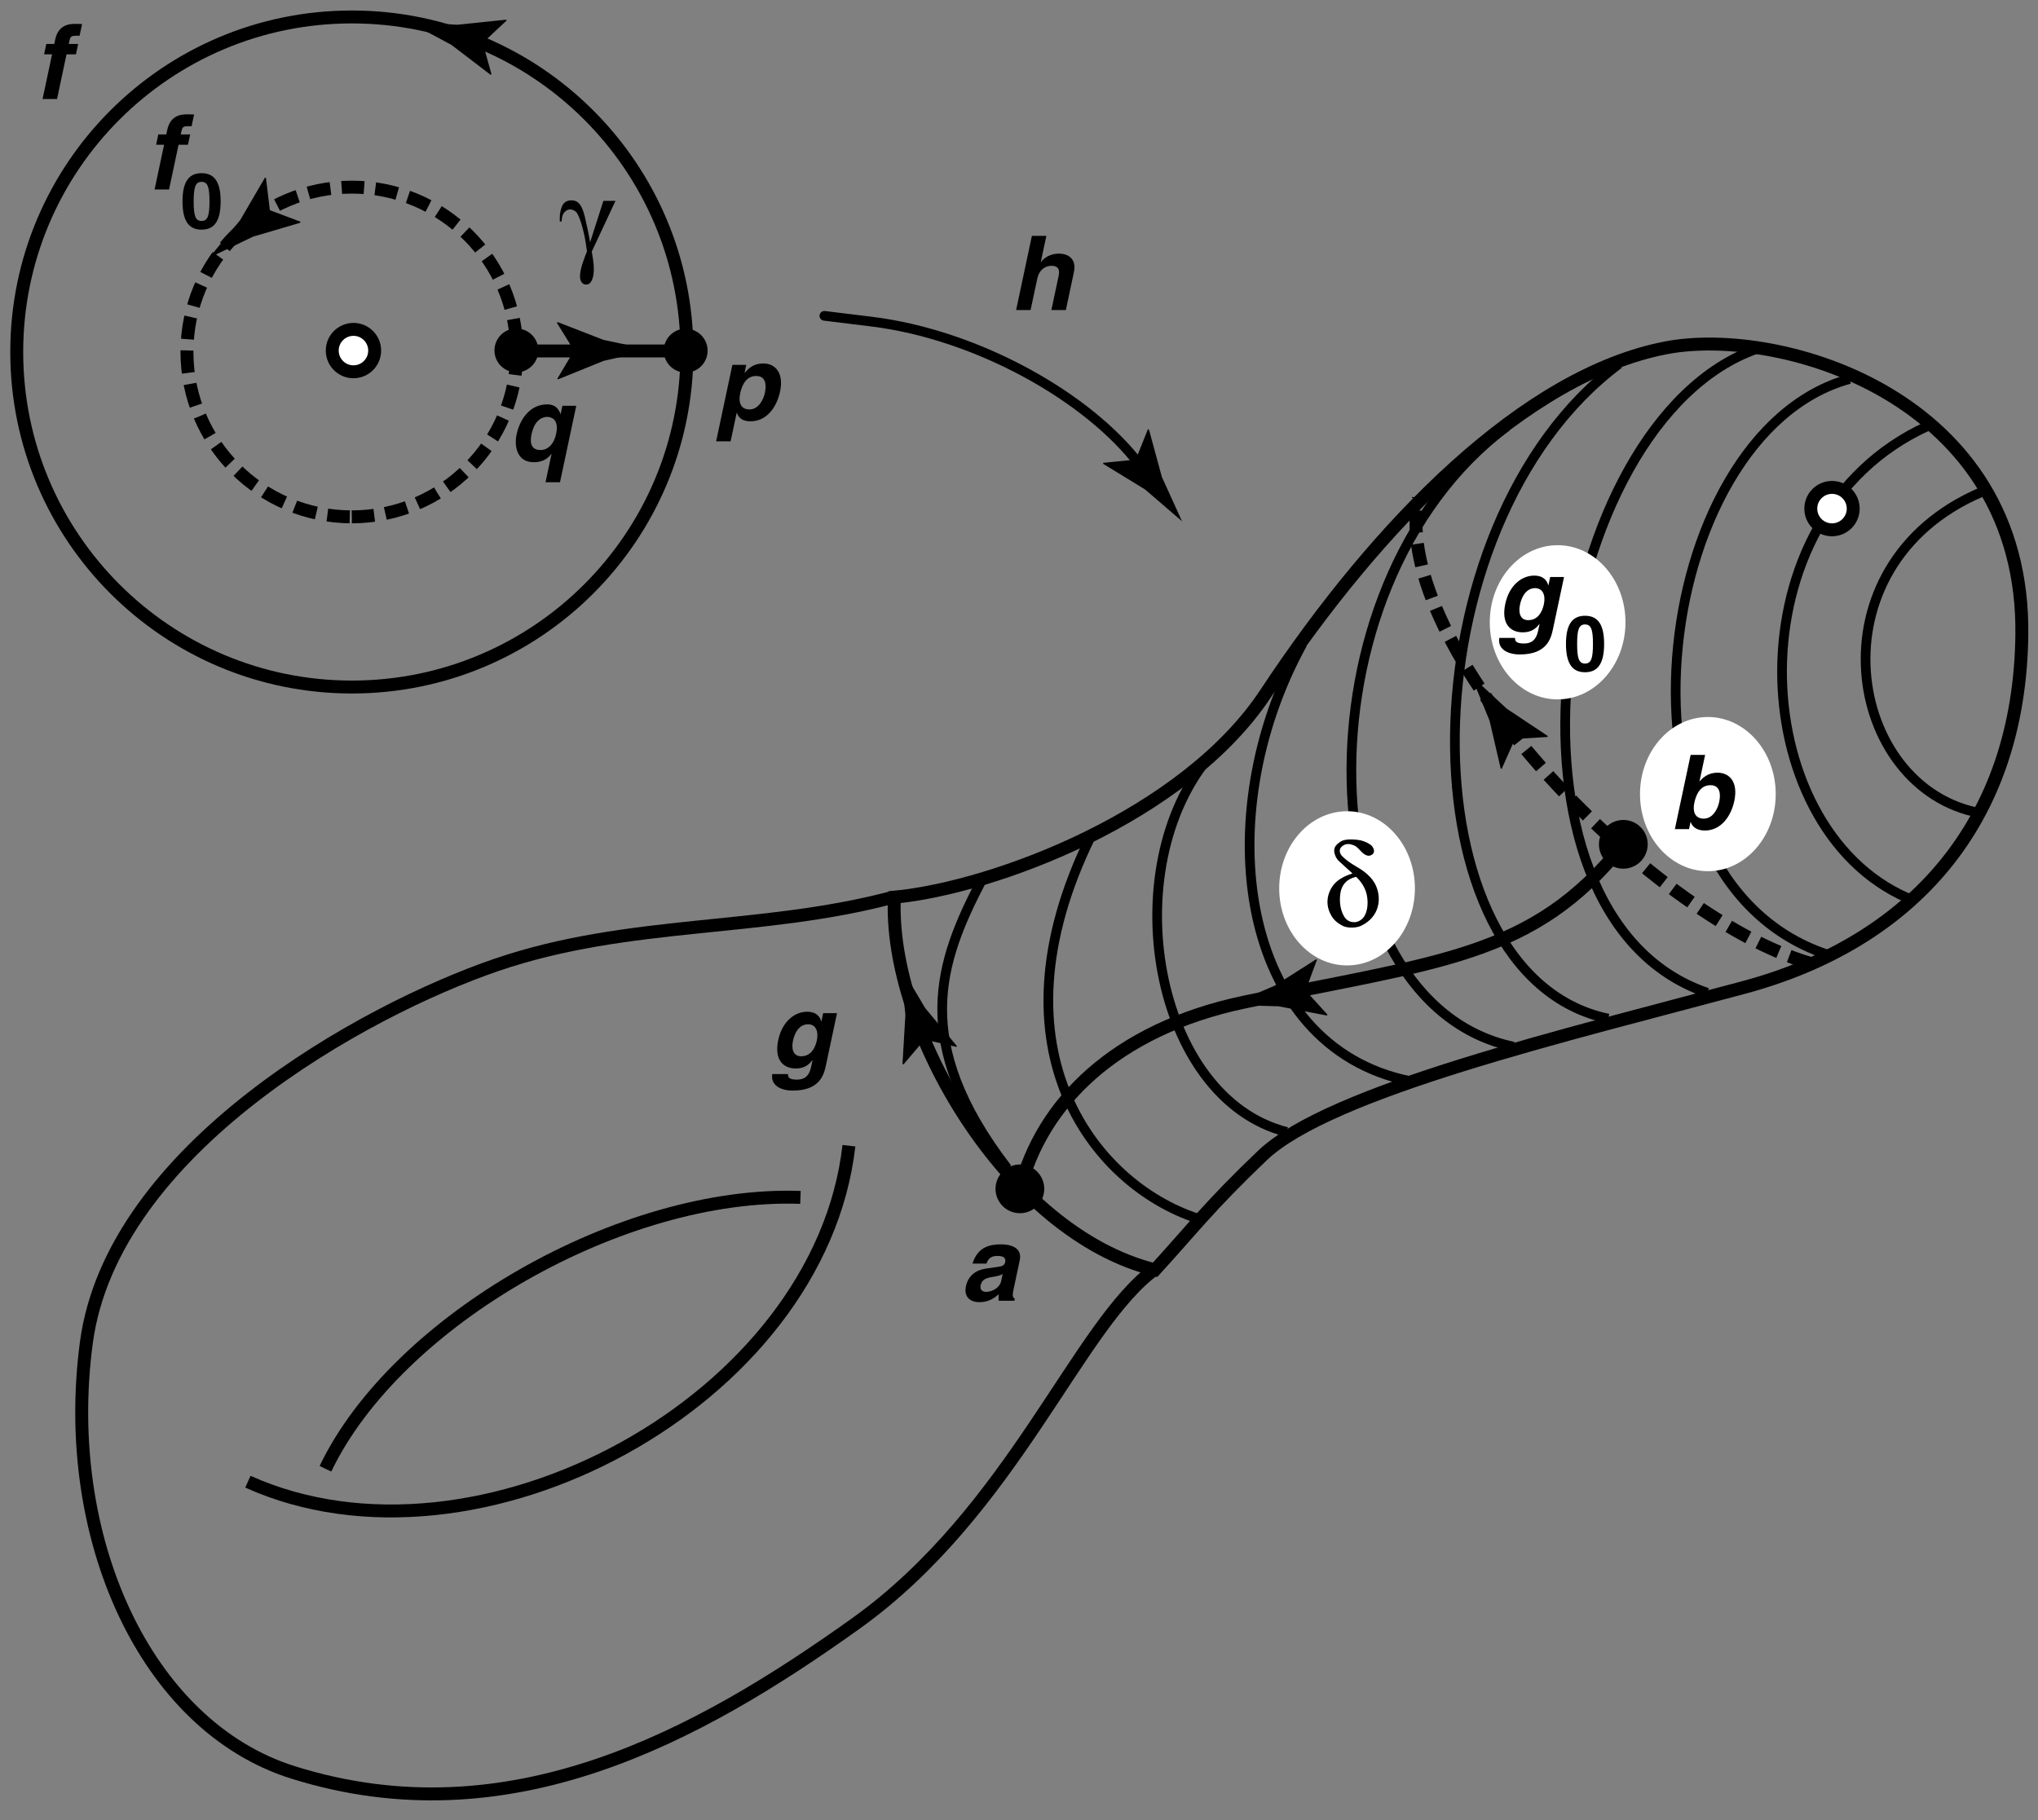 <?xml version="1.0" encoding="UTF-8"?>
<!-- Generated by Pixelmator Pro 3.7 -->
<svg width="544" height="486" viewBox="0 0 544 486" xmlns="http://www.w3.org/2000/svg">
    <rect x="0" y="0" width="544" height="486" fill="#808080" stroke="none"/>
    <g id="g1">
        <path id="path1" fill="#000000" stroke="none" d="M 219.724 270.49 L 219.258 272.68 L 219.203 272.68 C 218.939 271.714 218.176 270.113 215.443 270.113 C 212.214 270.113 208.816 272.597 207.737 277.673 C 206.646 282.804 208.911 285.261 212.444 285.261 C 214.763 285.261 215.957 284.185 216.833 283.053 L 216.876 283.108 L 216.501 284.874 C 215.997 287.245 214.792 288.238 212.722 288.238 C 210.486 288.238 210.341 287.493 210.334 286.749 L 206.139 286.749 C 205.642 289.866 208.568 291.163 211.604 291.163 C 218.835 291.163 219.925 286.942 220.465 284.405 L 223.422 270.49 L 219.724 270.49 M 211.659 277.917 C 212.385 274.501 214.209 273.453 215.644 273.453 C 217.797 273.453 218.545 275.384 218.041 277.756 C 217.613 279.77 216.476 282.004 213.854 282.004 C 211.563 282.004 211.26 279.795 211.659 277.917 Z"/>
        <path id="path2" fill="#000000" stroke="none" d="M 286.664 72.624 C 287.351 69.395 285.473 67.711 282.602 67.711 C 280.504 67.711 278.62 68.788 277.865 70.002 L 277.81 70.002 L 279.305 62.967 L 275.441 62.967 L 271.23 82.778 L 275.094 82.778 L 276.883 74.362 C 277.358 72.127 278.929 70.968 280.64 70.968 C 283.097 70.968 282.765 72.789 282.536 73.865 L 280.642 82.778 L 284.506 82.778 L 286.664 72.624 Z"/>
        <path id="path3" fill="#000000" stroke="none" d="M 17.762 14.5 L 20.274 14.5 L 20.86 11.74 L 18.349 11.74 L 18.471 11.166 C 18.727 9.961 18.842 9.551 20.166 9.551 L 21.243 9.551 L 21.906 6.432 C 21.58 6.404 21.062 6.376 19.93 6.376 C 17.281 6.376 15.378 7.536 14.735 10.563 L 14.485 11.74 L 12.359 11.74 L 11.773 14.5 L 13.898 14.5 L 11.362 26.43 L 15.226 26.43 L 17.762 14.5 Z"/>
        <path id="path4" fill="#000000" stroke="none" d="M 197.561 105.089 C 198.059 102.747 199.197 100.376 201.847 100.376 C 204.303 100.376 204.668 102.554 204.176 104.869 C 203.807 106.605 202.543 109.307 200.059 109.307 C 197.602 109.307 197.098 107.267 197.561 105.089 M 199.192 97.414 L 195.494 97.414 L 191.157 117.817 L 195.021 117.817 L 196.636 110.218 L 196.692 110.218 C 196.991 111.018 197.646 112.48 200.35 112.48 C 204.711 112.48 207.354 108.617 208.21 104.589 C 209.287 99.521 206.945 97.036 203.716 97.036 C 201.122 97.036 199.758 98.389 198.794 99.548 L 198.739 99.548 L 199.192 97.414 Z"/>
        <path id="path5" fill="#000000" stroke="none" d="M 150.119 108.34 L 149.654 110.53 L 149.599 110.53 C 149.252 109.564 148.543 107.963 146.032 107.963 C 141.478 107.963 138.762 111.909 137.895 115.989 C 137.233 119.103 137.919 123.407 142.528 123.407 C 144.461 123.407 146.048 122.69 147.165 121.199 L 147.22 121.199 L 145.617 128.744 L 149.481 128.744 L 153.818 108.34 L 150.119 108.34 M 141.876 115.956 C 142.666 112.24 144.605 111.303 146.095 111.303 C 146.895 111.303 149.319 111.716 148.458 115.768 C 147.819 118.772 146.119 120.15 144.297 120.15 C 142.006 120.15 141.319 118.578 141.876 115.956 Z"/>
        <path id="path6" fill="#000000" stroke="none" d="M 161.06 53.635 L 157.551 64.565 L 157.489 64.565 C 157.086 62.147 156.589 59.974 156.092 57.8 C 155.316 54.664 154.384 53.887 153.421 53.608 C 152.832 53.422 150.72 53.143 149.944 55.254 C 149.292 57.024 149.447 58.172 149.416 59.135 L 149.913 59.135 C 150.006 58.359 149.944 57.241 150.937 56.403 C 152.242 55.316 153.546 56.31 153.887 56.713 C 154.353 57.272 155.005 58.98 155.378 60.408 C 155.937 62.489 156.185 63.451 156.682 67.115 C 156.092 68.636 154.819 71.617 154.819 73.791 C 154.819 75.033 155.409 75.902 156.278 75.965 C 157.179 76.027 157.8 75.592 158.234 74.132 C 158.949 71.742 158.079 68.171 157.955 67.177 L 164.289 53.635 L 161.06 53.635 Z"/>
        <path id="path7" fill="#000000" stroke="none" d="M 47.662 38.65 L 50.173 38.65 L 50.76 35.89 L 48.248 35.89 L 48.37 35.316 C 48.627 34.111 48.742 33.701 50.066 33.701 L 51.142 33.701 L 51.805 30.582 C 51.48 30.554 50.962 30.526 49.83 30.526 C 47.18 30.526 45.278 31.686 44.635 34.713 L 44.384 35.89 L 42.259 35.89 L 41.673 38.65 L 43.798 38.65 L 41.262 50.58 L 45.126 50.58 L 47.662 38.65 Z"/>
        <path id="path8" fill="#000000" stroke="none" d="M 48.714 53.763 C 48.714 58.913 50.349 61.314 53.806 61.314 C 57.263 61.314 58.898 58.913 58.898 53.763 C 58.898 48.614 57.263 46.233 53.806 46.233 C 50.349 46.233 48.714 48.614 48.714 53.763 M 51.695 53.763 C 51.695 49.979 52.15 48.552 53.806 48.552 C 55.462 48.552 55.918 49.979 55.918 53.763 C 55.918 57.548 55.462 58.995 53.806 58.995 C 52.15 58.995 51.695 57.548 51.695 53.763 Z"/>
        <path id="path9" fill="#000000" stroke="none" d="M 272.199 336.463 C 272.968 332.848 269.322 332.213 267.252 332.213 C 264.243 332.213 260.99 332.848 259.592 337.346 L 263.318 337.346 C 263.61 336.491 264.193 335.304 266.126 335.304 C 267.119 335.304 268.647 335.387 268.301 337.015 C 268.125 337.843 267.327 338.091 266.703 338.174 L 263.113 338.698 C 260.58 339.057 258.448 340.52 257.838 343.389 C 257.195 346.415 259.194 347.657 261.403 347.657 C 264.025 347.657 265.524 346.443 266.601 345.532 C 266.506 346.369 266.514 346.59 266.588 347.28 L 270.756 347.28 L 270.879 346.7 C 270.445 346.535 270.141 346.149 270.51 344.41 L 272.199 336.463 M 267.24 342.01 C 266.86 343.795 264.887 344.897 263.176 344.897 C 262.43 344.897 261.469 344.484 261.757 343.133 C 262.097 341.534 263.36 341.176 264.847 340.928 C 266.501 340.68 267.188 340.432 267.639 340.128 L 267.24 342.01 Z"/>
        <path id="path10" fill="none" stroke="#000000" stroke-width="3.45" d="M 66.171 395.58 C 127.412 423.18 218.837 374.017 226.6 305.88 M 86.871 392.13 C 105.846 352.455 166.225 317.955 213.662 319.68"/>
        <path id="path11" fill="#000000" stroke="none" d="M 246.806 277.548 L 241.148 284.193 L 240.907 284.003 L 241.676 270.942 C 241.234 266.625 240.79 262.31 240.344 257.994 C 242.559 261.723 244.774 265.456 246.989 269.186 L 255.39 279.218 L 255.349 279.501 L 246.806 277.548"/>
        <path id="path12" fill="#000000" stroke="none" d="M 272.24 323.902 C 275.831 323.902 278.743 320.991 278.743 317.396 C 278.743 313.804 275.831 310.893 272.24 310.893 C 268.645 310.893 265.733 313.804 265.733 317.396 C 265.733 320.991 268.645 323.902 272.24 323.902"/>
        <path id="path13" fill="#000000" stroke="none" d="M 137.842 99.407 C 141.074 99.407 143.696 96.786 143.696 93.553 C 143.696 90.32 141.074 87.698 137.842 87.698 C 134.609 87.698 131.987 90.32 131.987 93.553 C 131.987 96.786 134.609 99.407 137.842 99.407"/>
        <path id="path14" fill="#000000" stroke="none" d="M 183.026 99.473 C 186.259 99.473 188.881 96.851 188.881 93.618 C 188.881 90.386 186.259 87.764 183.026 87.764 C 179.794 87.764 177.172 90.386 177.172 93.618 C 177.172 96.851 179.794 99.473 183.026 99.473"/>
        <path id="path15" fill="#000000" stroke="none" d="M 433.31 231.919 C 436.901 231.919 439.817 229.007 439.817 225.416 C 439.817 221.821 436.901 218.909 433.31 218.909 C 429.719 218.909 426.803 221.821 426.803 225.416 C 426.803 229.007 429.719 231.919 433.31 231.919"/>
        <path id="path16" fill="none" stroke="#000000" stroke-width="3.45" d="M 238.744 239.536 C 237.019 274.612 268.645 329.236 308.32 339.014 C 317.807 328.663 322.837 321.953 337 308.467 C 355.112 291.217 418.444 276.289 465.509 263.617 C 510.359 251.542 539.008 219.63 539.687 169.605 C 540.546 105.78 475.176 87.057 444.809 92.842 C 407.187 100.008 368.05 139.417 337.862 185.13 C 316.241 217.867 265.481 236.949 238.744 239.536 Z"/>
        <path id="path17" fill="none" stroke="#000000" stroke-width="2.587" d="M 376.385 288.63 C 330.672 279.429 322.337 217.905 347.636 171.902"/>
        <path id="path18" fill="none" stroke="#000000" stroke-width="3.45" d="M 308.537 338.655 C 287.837 353.317 270.587 403.342 228.325 433.53 C 186.625 463.313 136.037 491.317 78.25 473.205 C 38.675 460.798 16.146 410.242 23.046 358.492 C 29.946 306.742 97.221 269.655 132.587 257.58 C 167.946 245.505 203.312 248.955 238.675 239.467"/>
        <path id="path19" fill="none" stroke="#000000" stroke-width="2.587" d="M 343.468 302.212 C 307.961 293.229 297.321 231.705 323.196 201.517 M 320.881 325.69 C 293.012 317.379 262.825 280.867 291.287 223.08 M 268.859 311.917 C 242.984 278.28 250.746 256.717 261.962 235.155 M 403.985 279.429 C 348.785 267.93 344.472 156.954 402.26 113.829 M 429.284 271.952 C 374.087 260.454 374.374 140.28 432.161 97.155 M 455.735 265.052 C 394.787 244.352 413.186 112.68 468.962 93.129 M 487.361 254.702 C 426.41 234.002 440.21 115.84 493.685 101.177 M 509.21 239.754 C 465.509 220.779 461.772 137.979 514.385 113.829 M 527.036 216.752 C 491.96 208.704 483.335 148.905 531.059 130.502"/>
        <path id="path20" fill="none" stroke="#000000" stroke-width="3.45" stroke-dasharray="6 3 6 3" stroke-dashoffset="0" d="M 483.262 257.204 C 439.565 244.552 370.565 172.103 378.614 133.004"/>
        <path id="path21" fill="none" stroke="#000000" stroke-width="3.45" d="M 272.24 317.579 C 277.987 294.578 297.721 274.798 332.039 267.554 C 383.789 256.627 409.232 255.727 433.31 225.415"/>
        <path id="path22" fill="#000000" stroke="none" d="M 404.396 197.291 L 400.849 205.267 L 400.566 205.153 L 397.609 192.406 C 395.96 188.393 394.315 184.381 392.665 180.365 C 395.846 183.319 399.024 186.268 402.205 189.221 L 413.103 196.463 L 413.145 196.746 L 404.396 197.291"/>
        <path id="path23" fill="#ffffff" stroke="none" d="M 455.88 232.591 C 465.881 232.591 473.992 223.376 473.992 212.009 C 473.992 200.641 465.881 191.426 455.88 191.426 C 445.875 191.426 437.764 200.641 437.764 212.009 C 437.764 223.376 445.875 232.591 455.88 232.591"/>
        <path id="path24" fill="#000000" stroke="none" d="M 458.901 214.121 C 458.532 215.857 457.268 218.558 454.784 218.558 C 452.327 218.558 451.795 216.519 452.258 214.341 C 452.755 211.998 453.922 209.628 456.571 209.628 C 459.028 209.628 459.393 211.805 458.901 214.121 M 455.143 201.544 L 451.279 201.544 L 447.068 221.355 L 450.85 221.355 L 451.245 219.497 L 451.3 219.497 C 451.886 221.153 453.474 221.732 455.075 221.732 C 459.436 221.732 462.078 217.869 462.934 213.845 C 464.012 208.772 461.67 206.288 458.44 206.288 C 455.957 206.288 454.51 207.641 453.703 208.579 L 453.648 208.579 L 455.143 201.544 Z"/>
        <path id="path25" fill="#ffffff" stroke="none" d="M 359.566 257.749 C 369.571 257.749 377.679 248.534 377.679 237.166 C 377.679 225.798 369.571 216.583 359.566 216.583 C 349.565 216.583 341.454 225.798 341.454 237.166 C 341.454 248.534 349.565 257.749 359.566 257.749"/>
        <path id="path26" fill="#000000" stroke="none" d="M 361.015 233.196 C 360.487 233.414 357.041 234.252 355.426 237.014 C 353.936 239.498 354.153 241.919 354.991 243.719 C 355.519 244.837 356.233 246.047 358.314 247.134 C 359.369 247.693 361.139 247.817 362.63 247.414 C 363.654 247.134 364.958 246.265 365.735 245.519 C 368.964 242.322 368.281 237.977 366.821 235.586 C 365.611 233.569 363.344 232.141 362.785 231.799 C 362.381 231.551 359.804 230.154 358.314 228.633 C 357.32 227.64 357.569 226.615 358.003 226.181 C 358.531 225.622 359.462 225.032 360.953 225.529 C 361.978 225.839 362.226 226.181 363.219 227.205 C 364.213 228.261 365.269 228.881 366.293 228.137 C 367.07 227.547 366.79 226.584 366.2 225.871 C 365.673 225.249 364.275 224.597 363.189 224.349 C 362.723 224.256 359.183 223.666 357.755 224.753 C 357.072 225.281 355.674 225.995 356.295 228.043 C 356.388 228.354 356.637 229.192 357.413 229.906 L 361.015 233.196 M 364.772 238.629 C 365.393 241.267 364.896 243.657 364.027 244.837 C 363.313 245.768 362.35 246.203 361.512 246.203 C 360.86 246.203 359.587 246.078 358.748 244.619 C 357.475 242.416 357.599 239.87 357.755 238.721 C 358.096 235.928 359.835 234.562 361.978 234.096 C 362.412 234.469 364.182 236.207 364.772 238.629 Z"/>
        <path id="path27" fill="#ffffff" stroke="none" d="M 415.774 186.72 C 425.779 186.72 433.886 177.505 433.886 166.138 C 433.886 154.77 425.779 145.555 415.774 145.555 C 405.769 145.555 397.661 154.77 397.661 166.138 C 397.661 177.505 405.769 186.72 415.774 186.72"/>
        <path id="path28" fill="#000000" stroke="none" d="M 413.786 154.053 L 413.321 156.242 L 413.266 156.242 C 413.002 155.277 412.238 153.675 409.505 153.675 C 406.276 153.675 402.878 156.16 401.799 161.236 C 400.708 166.367 402.974 168.823 406.507 168.823 C 408.825 168.823 410.02 167.747 410.895 166.615 L 410.939 166.671 L 410.563 168.437 C 410.059 170.808 408.855 171.801 406.784 171.801 C 404.549 171.801 404.404 171.056 404.396 170.312 L 400.201 170.312 C 399.705 173.429 402.63 174.726 405.666 174.726 C 412.897 174.726 413.988 170.505 414.527 167.968 L 417.485 154.053 L 413.786 154.053 M 405.722 161.479 C 406.448 158.063 408.271 157.015 409.707 157.015 C 411.86 157.015 412.608 158.946 412.104 161.318 C 411.675 163.332 410.539 165.566 407.917 165.566 C 405.626 165.566 405.323 163.357 405.722 161.479 Z"/>
        <path id="path29" fill="#000000" stroke="none" d="M 418.002 171.926 C 418.002 177.075 419.637 179.476 423.094 179.476 C 426.551 179.476 428.186 177.075 428.186 171.926 C 428.186 166.777 426.551 164.396 423.094 164.396 C 419.637 164.396 418.002 166.777 418.002 171.926 M 420.983 171.926 C 420.983 168.142 421.438 166.715 423.094 166.715 C 424.75 166.715 425.206 168.142 425.206 171.926 C 425.206 175.71 424.75 177.158 423.094 177.158 C 421.438 177.158 420.983 175.71 420.983 171.926 Z"/>
        <path id="path30" fill="#ffffff" stroke="none" d="M 489.014 141.449 C 492.139 141.449 494.675 138.917 494.675 135.788 C 494.675 132.662 492.139 130.126 489.014 130.126 C 485.888 130.126 483.352 132.662 483.352 135.788 C 483.352 138.917 485.888 141.449 489.014 141.449 Z"/>
        <path id="path31" fill="none" stroke="#000000" stroke-width="3.45" d="M 489.014 141.449 C 492.139 141.449 494.675 138.917 494.675 135.788 C 494.675 132.662 492.139 130.126 489.014 130.126 C 485.888 130.126 483.352 132.662 483.352 135.788 C 483.352 138.917 485.888 141.449 489.014 141.449 Z"/>
        <path id="path32" fill="#ffffff" stroke="none" d="M 94.347 99.259 C 97.473 99.259 100.009 96.723 100.009 93.598 C 100.009 90.472 97.473 87.936 94.347 87.936 C 91.222 87.936 88.686 90.472 88.686 93.598 C 88.686 96.723 91.222 99.259 94.347 99.259 Z"/>
        <path id="path33" fill="none" stroke="#000000" stroke-width="3.45" d="M 94.347 99.259 C 97.473 99.259 100.009 96.723 100.009 93.598 C 100.009 90.472 97.473 87.936 94.347 87.936 C 91.222 87.936 88.686 90.472 88.686 93.598 C 88.686 96.723 91.222 99.259 94.347 99.259 Z"/>
        <path id="path34" fill="#000000" stroke="none" d="M 348.499 264.431 L 354.353 270.907 L 354.136 271.121 L 341.285 268.658 C 336.944 268.533 332.608 268.413 328.271 268.295 C 332.259 266.584 336.247 264.873 340.232 263.162 L 351.272 256.138 L 351.545 256.213 L 348.499 264.431"/>
        <path id="path35" fill="none" stroke="#000000" stroke-width="2.587" d="M 232.565 85.853 C 232.565 85.853 204.389 82.403 232.565 85.853 C 260.737 89.302 290.639 105.976 304.439 124.379"/>
        <path id="path36" fill="#000000" stroke="none" d="M 303.166 122.695 L 306.409 114.594 L 306.698 114.698 L 310.131 127.325 C 311.925 131.272 313.723 135.222 315.52 139.172 C 312.232 136.34 308.944 133.511 305.656 130.678 L 294.496 123.851 L 294.444 123.571 L 303.166 122.695"/>
        <path id="path37" fill="none" stroke="#000000" stroke-width="3.45" d="M 93.916 183.422 C 143.317 183.422 183.364 143.374 183.364 93.974 C 183.364 44.573 143.317 4.526 93.916 4.526 C 44.516 4.526 4.468 44.573 4.468 93.974 C 4.468 143.374 44.516 183.422 93.916 183.422 Z"/>
        <path id="path38" fill="none" stroke="#000000" stroke-width="3.45" stroke-dasharray="6 3 6 3" stroke-dashoffset="0" d="M 93.916 137.989 C 118.225 137.989 137.931 118.282 137.931 93.974 C 137.931 69.665 118.225 49.962 93.916 49.962 C 69.611 49.962 49.905 69.665 49.905 93.974 C 49.905 118.282 69.611 137.989 93.916 137.989 Z"/>
        <path id="path39" fill="#000000" stroke="none" d="M 128.861 11.439 L 131.204 19.847 L 130.914 19.94 L 120.519 11.995 C 116.693 9.946 112.867 7.9 109.041 5.854 C 113.371 6.106 117.704 6.357 122.034 6.609 L 135.05 5.26 L 135.261 5.45 L 128.861 11.439"/>
        <path id="path40" fill="#000000" stroke="none" d="M 72.036 56.117 L 80.206 59.194 L 80.109 59.484 L 67.555 63.179 C 63.646 65.059 59.734 66.936 55.825 68.816 C 58.585 65.47 61.348 62.123 64.108 58.777 L 70.701 47.475 L 70.981 47.419 L 72.036 56.117"/>
        <path id="path41" fill="#000000" stroke="none" d="M 153.232 93.598 L 148.643 86.173 L 148.895 86.004 L 161.091 90.744 C 165.334 91.645 169.582 92.545 173.825 93.446 C 169.595 94.412 165.362 95.375 161.132 96.337 L 149.009 101.257 L 148.754 101.133 L 153.232 93.598"/>
        <path id="path42" fill="none" stroke="#000000" stroke-width="3.45" d="M 138.614 93.698 L 183.026 93.698"/>
    </g>
</svg>
